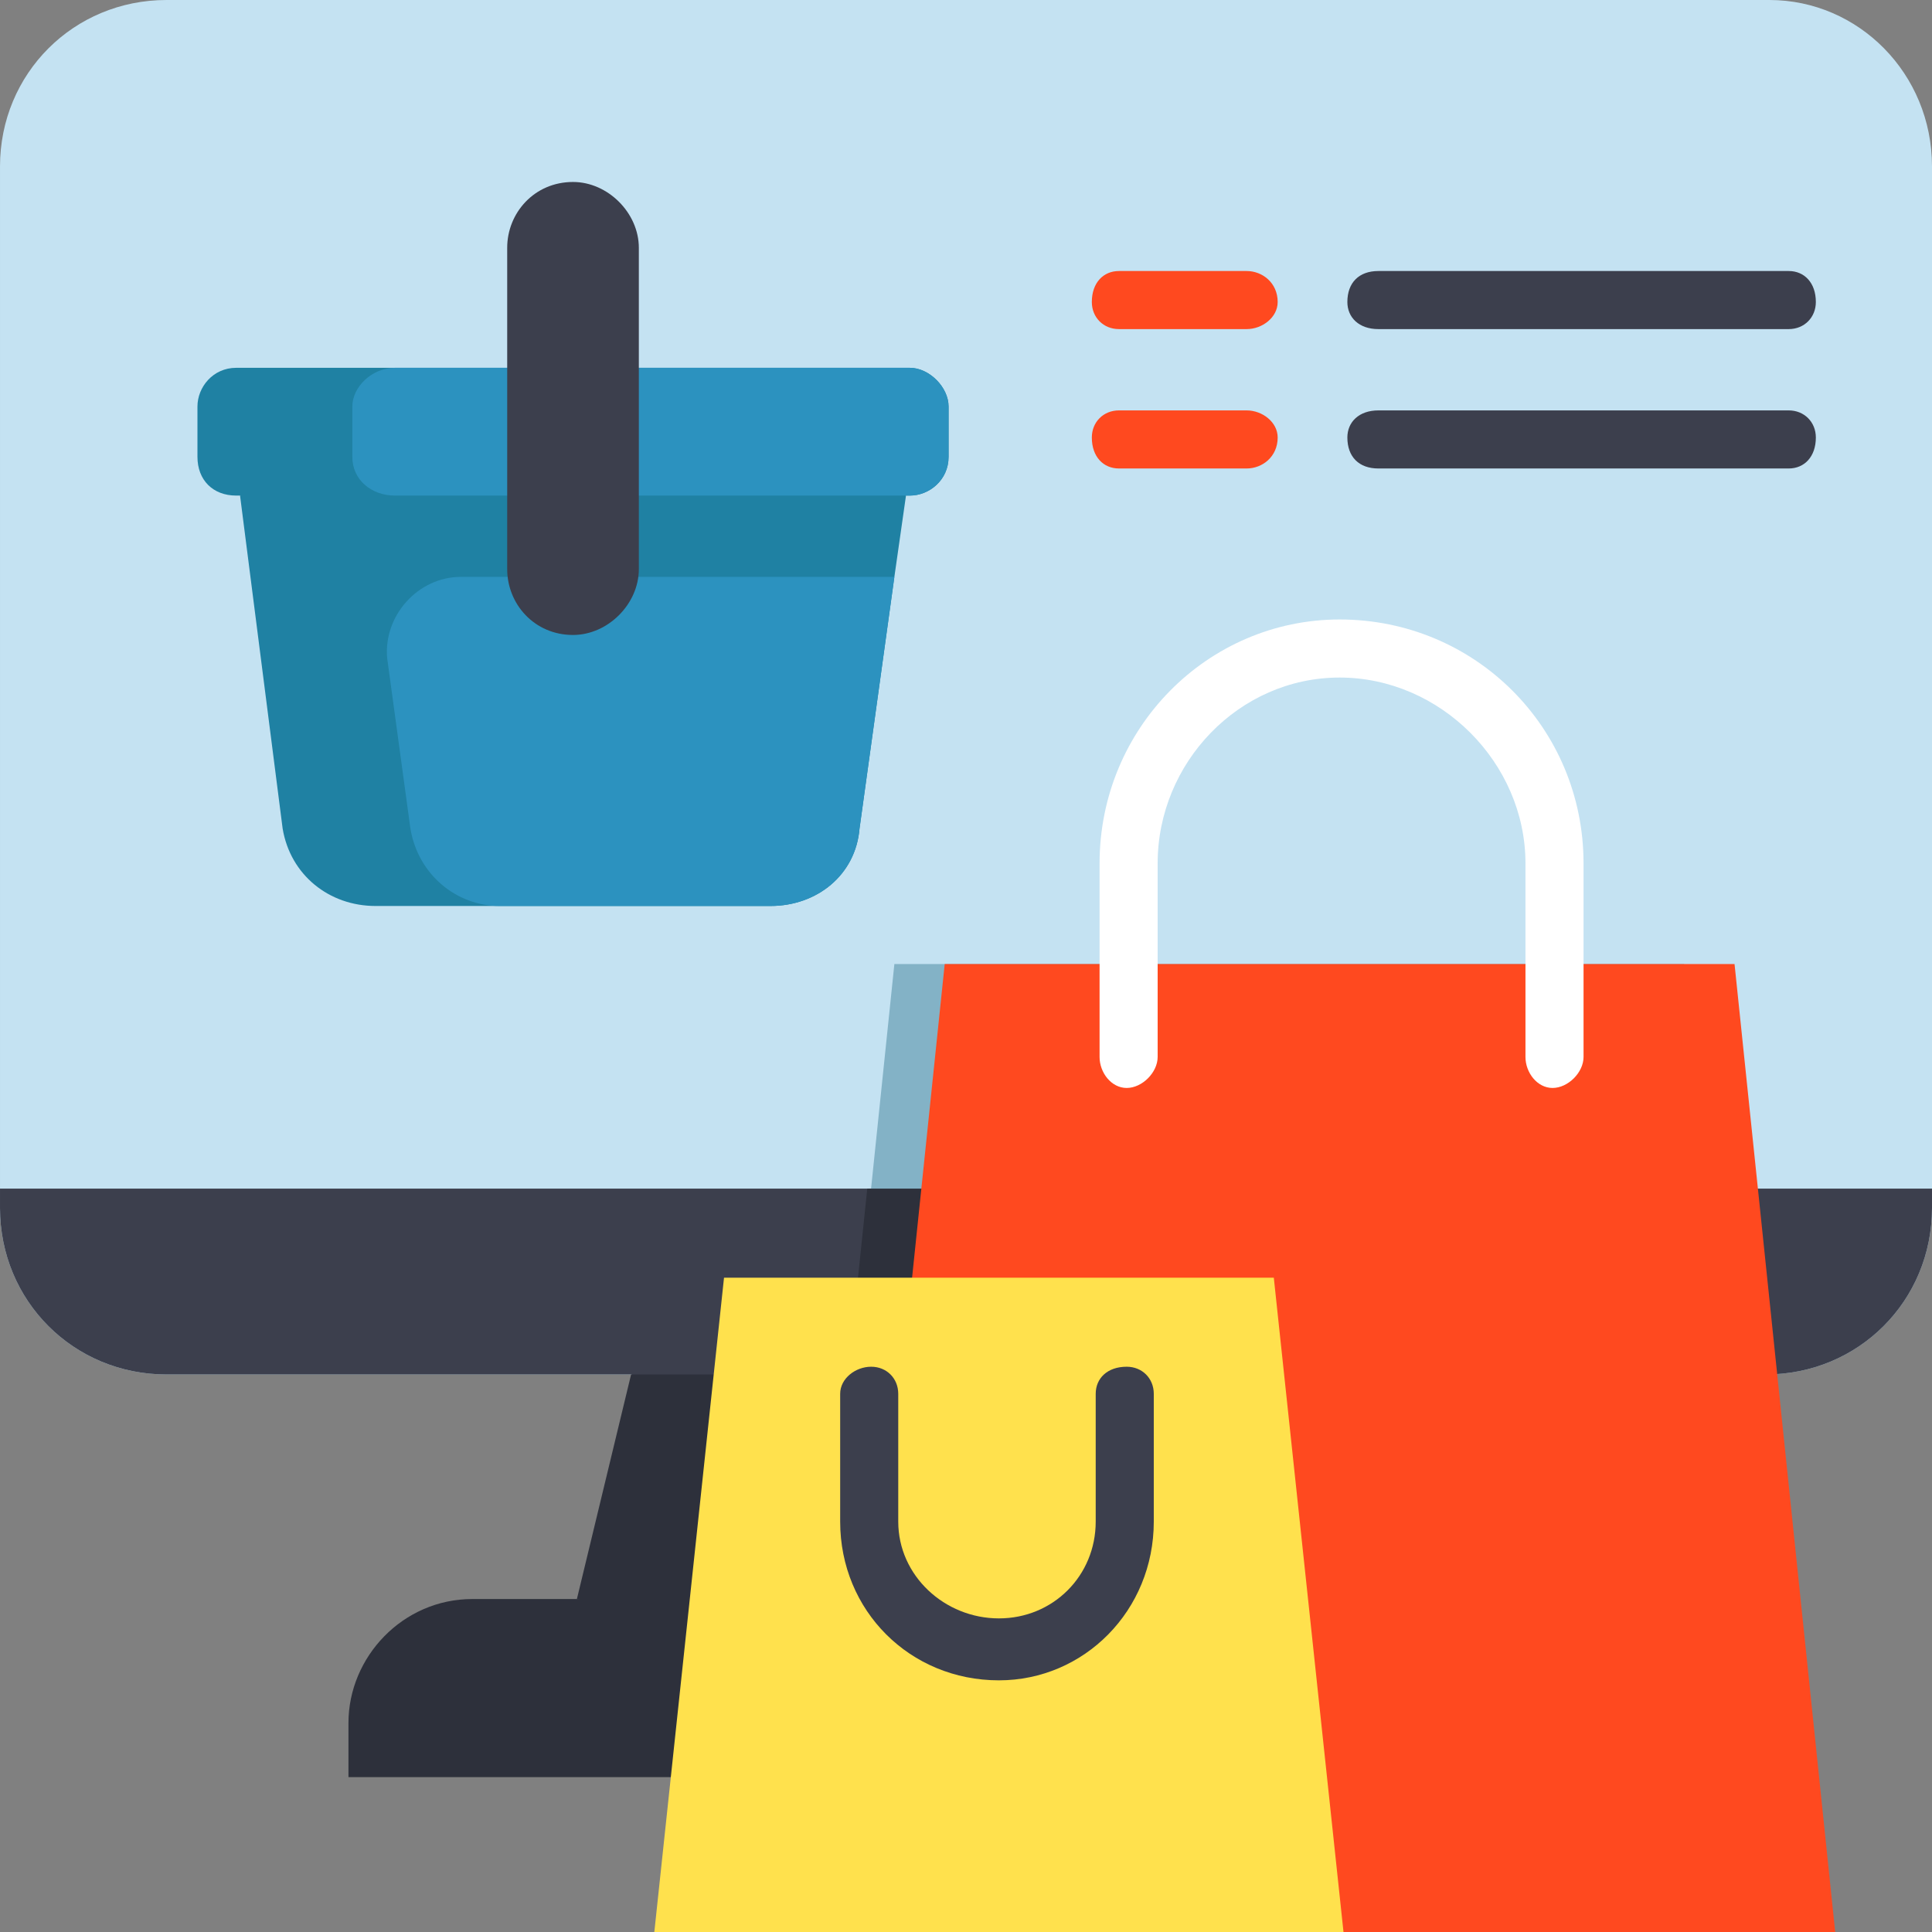 <svg xmlns="http://www.w3.org/2000/svg" xmlns:xlink="http://www.w3.org/1999/xlink" xmlns:xodm="http://www.corel.com/coreldraw/odm/2003" xml:space="preserve" width="100px" height="100px" style="shape-rendering:geometricPrecision; text-rendering:geometricPrecision; image-rendering:optimizeQuality; fill-rule:evenodd; clip-rule:evenodd" viewBox="0 0 4.99 4.99"><rect x="0" y="0" width="4.99" height="4.99" fill="#808080" stroke="none"/> <defs>  <style type="text/css">   <![CDATA[    .fil4 {fill:#1F81A3;fill-rule:nonzero}    .fil5 {fill:#2C92BF;fill-rule:nonzero}    .fil1 {fill:#2D303B;fill-rule:nonzero}    .fil2 {fill:#3C3F4D;fill-rule:nonzero}    .fil3 {fill:#83B2C6;fill-rule:nonzero}    .fil0 {fill:#C4E2F2;fill-rule:nonzero}    .fil6 {fill:#FF491F;fill-rule:nonzero}    .fil7 {fill:#FFE14D;fill-rule:nonzero}    .fil8 {fill:white;fill-rule:nonzero}   ]]>  </style> </defs> <g id="Layer_x0020_1">    <g id="_2742508766256">   <path class="fil0" d="M4.99 0.43l0 2.69c0,0.24 -0.19,0.43 -0.43,0.43l-4.13 0c-0.24,0 -0.43,-0.19 -0.43,-0.43l0 -2.69c0,-0.24 0.19,-0.43 0.43,-0.43l4.14 0c0.23,0 0.42,0.19 0.42,0.43zm0 0z"></path>   <path class="fil1" d="M3.5 4.13l-1 0.23 -1.01 -0.23 0.14 -0.58 0.82 -0.3 0.92 0.3 0.04 0.19 0.09 0.39zm0 0z"></path>   <path class="fil2" d="M4.99 3.07l0 0.05c0,0.24 -0.19,0.43 -0.43,0.43l-4.13 0c-0.24,0 -0.43,-0.19 -0.43,-0.43l0 -0.05 4.99 0zm0 0z"></path>   <path class="fil2" d="M3.5 4.13l-1.54 0 0.1 -0.39 1.35 0 0.09 0.39zm0 0z"></path>   <path class="fil1" d="M4.1 4.45l0 0.14 -3.2 0 0 -0.14c0,-0.17 0.14,-0.32 0.32,-0.32l2.56 0c0.17,0 0.32,0.15 0.32,0.32l0 0zm0 0z"></path>   <path class="fil3" d="M4.46 3.55l-2.26 0 0.11 -1.06 2.04 0 0.11 1.06zm0 0z"></path>   <path class="fil4" d="M2.34 1.28l-0.03 0.21 -0.09 0.65c-0.01,0.12 -0.11,0.2 -0.23,0.2l-1.02 0c-0.12,0 -0.22,-0.08 -0.24,-0.2l-0.11 -0.86 0.86 -0.22 0.86 0.22zm0 0z"></path>   <path class="fil5" d="M2.31 1.49l-0.09 0.65c-0.01,0.12 -0.11,0.2 -0.23,0.2l-0.7 0c-0.11,0 -0.21,-0.08 -0.23,-0.2l-0.06 -0.44c-0.01,-0.11 0.08,-0.21 0.19,-0.21l1.12 0zm0 0z"></path>   <path class="fil4" d="M2.45 1.05l0 0.13c0,0.06 -0.05,0.1 -0.1,0.1l-1.74 0c-0.06,0 -0.1,-0.04 -0.1,-0.1l0 -0.13c0,-0.05 0.04,-0.1 0.1,-0.1l1.74 0c0.05,0 0.1,0.05 0.1,0.1zm0 0z"></path>   <path class="fil5" d="M2.45 1.05l0 0.13c0,0.06 -0.05,0.1 -0.1,0.1l-1.33 0c-0.06,0 -0.11,-0.04 -0.11,-0.1l0 -0.13c0,-0.05 0.05,-0.1 0.11,-0.1l1.33 0c0.05,0 0.1,0.05 0.1,0.1zm0 0z"></path>   <path class="fil2" d="M1.48 0.47c-0.1,0 -0.17,0.08 -0.17,0.17l0 0.83c0,0.09 0.07,0.17 0.17,0.17 0.09,0 0.17,-0.08 0.17,-0.17l0 -0.83c0,-0.09 -0.08,-0.17 -0.17,-0.17zm0 0z"></path>   <path class="fil1" d="M4.45 3.55l-2.26 0 0.05 -0.48 2.16 0 0.05 0.48zm0 0z"></path>   <path class="fil6" d="M4.48 2.49l-2.04 0 -0.26 2.5 2.56 0 -0.26 -2.5zm0 0z"></path>   <path class="fil7" d="M3.29 3.3l-1.42 0 -0.18 1.69 1.78 0 -0.18 -1.69zm0 0z"></path>   <path class="fil8" d="M4.01 2.81c-0.04,0 -0.07,-0.04 -0.07,-0.08l0 -0.5c0,-0.26 -0.22,-0.48 -0.48,-0.48 -0.26,0 -0.47,0.22 -0.47,0.48l0 0.5c0,0.04 -0.04,0.08 -0.08,0.08 -0.04,0 -0.07,-0.04 -0.07,-0.08l0 -0.5c0,-0.35 0.28,-0.63 0.62,-0.63 0.35,0 0.63,0.28 0.63,0.63l0 0.5c0,0.04 -0.04,0.08 -0.08,0.08zm0 0z"></path>   <path class="fil2" d="M2.58 4.34c-0.23,0 -0.41,-0.18 -0.41,-0.41l0 -0.33c0,-0.04 0.04,-0.07 0.08,-0.07 0.04,0 0.07,0.03 0.07,0.07l0 0.33c0,0.14 0.12,0.25 0.26,0.25 0.14,0 0.25,-0.11 0.25,-0.25l0 -0.33c0,-0.04 0.03,-0.07 0.08,-0.07 0.04,0 0.07,0.03 0.07,0.07l0 0.33c0,0.23 -0.18,0.41 -0.4,0.41l0 0zm0 0z"></path>   <path class="fil6" d="M3.22 0.85l-0.33 0c-0.04,0 -0.07,-0.03 -0.07,-0.07 0,-0.05 0.03,-0.08 0.07,-0.08l0.33 0c0.04,0 0.08,0.03 0.08,0.08 0,0.04 -0.04,0.07 -0.08,0.07l0 0zm0 0z"></path>   <path class="fil2" d="M4.62 0.85l-1.06 0c-0.05,0 -0.08,-0.03 -0.08,-0.07 0,-0.05 0.03,-0.08 0.08,-0.08l1.06 0c0.04,0 0.07,0.03 0.07,0.08 0,0.04 -0.03,0.07 -0.07,0.07l0 0zm0 0z"></path>   <path class="fil6" d="M3.22 1.21l-0.33 0c-0.04,0 -0.07,-0.03 -0.07,-0.08 0,-0.04 0.03,-0.07 0.07,-0.07l0.33 0c0.04,0 0.08,0.03 0.08,0.07 0,0.05 -0.04,0.08 -0.08,0.08l0 0zm0 0z"></path>   <path class="fil2" d="M4.62 1.21l-1.06 0c-0.05,0 -0.08,-0.03 -0.08,-0.08 0,-0.04 0.03,-0.07 0.08,-0.07l1.06 0c0.04,0 0.07,0.03 0.07,0.07 0,0.05 -0.03,0.08 -0.07,0.08l0 0zm0 0z"></path>  </g> </g></svg>
